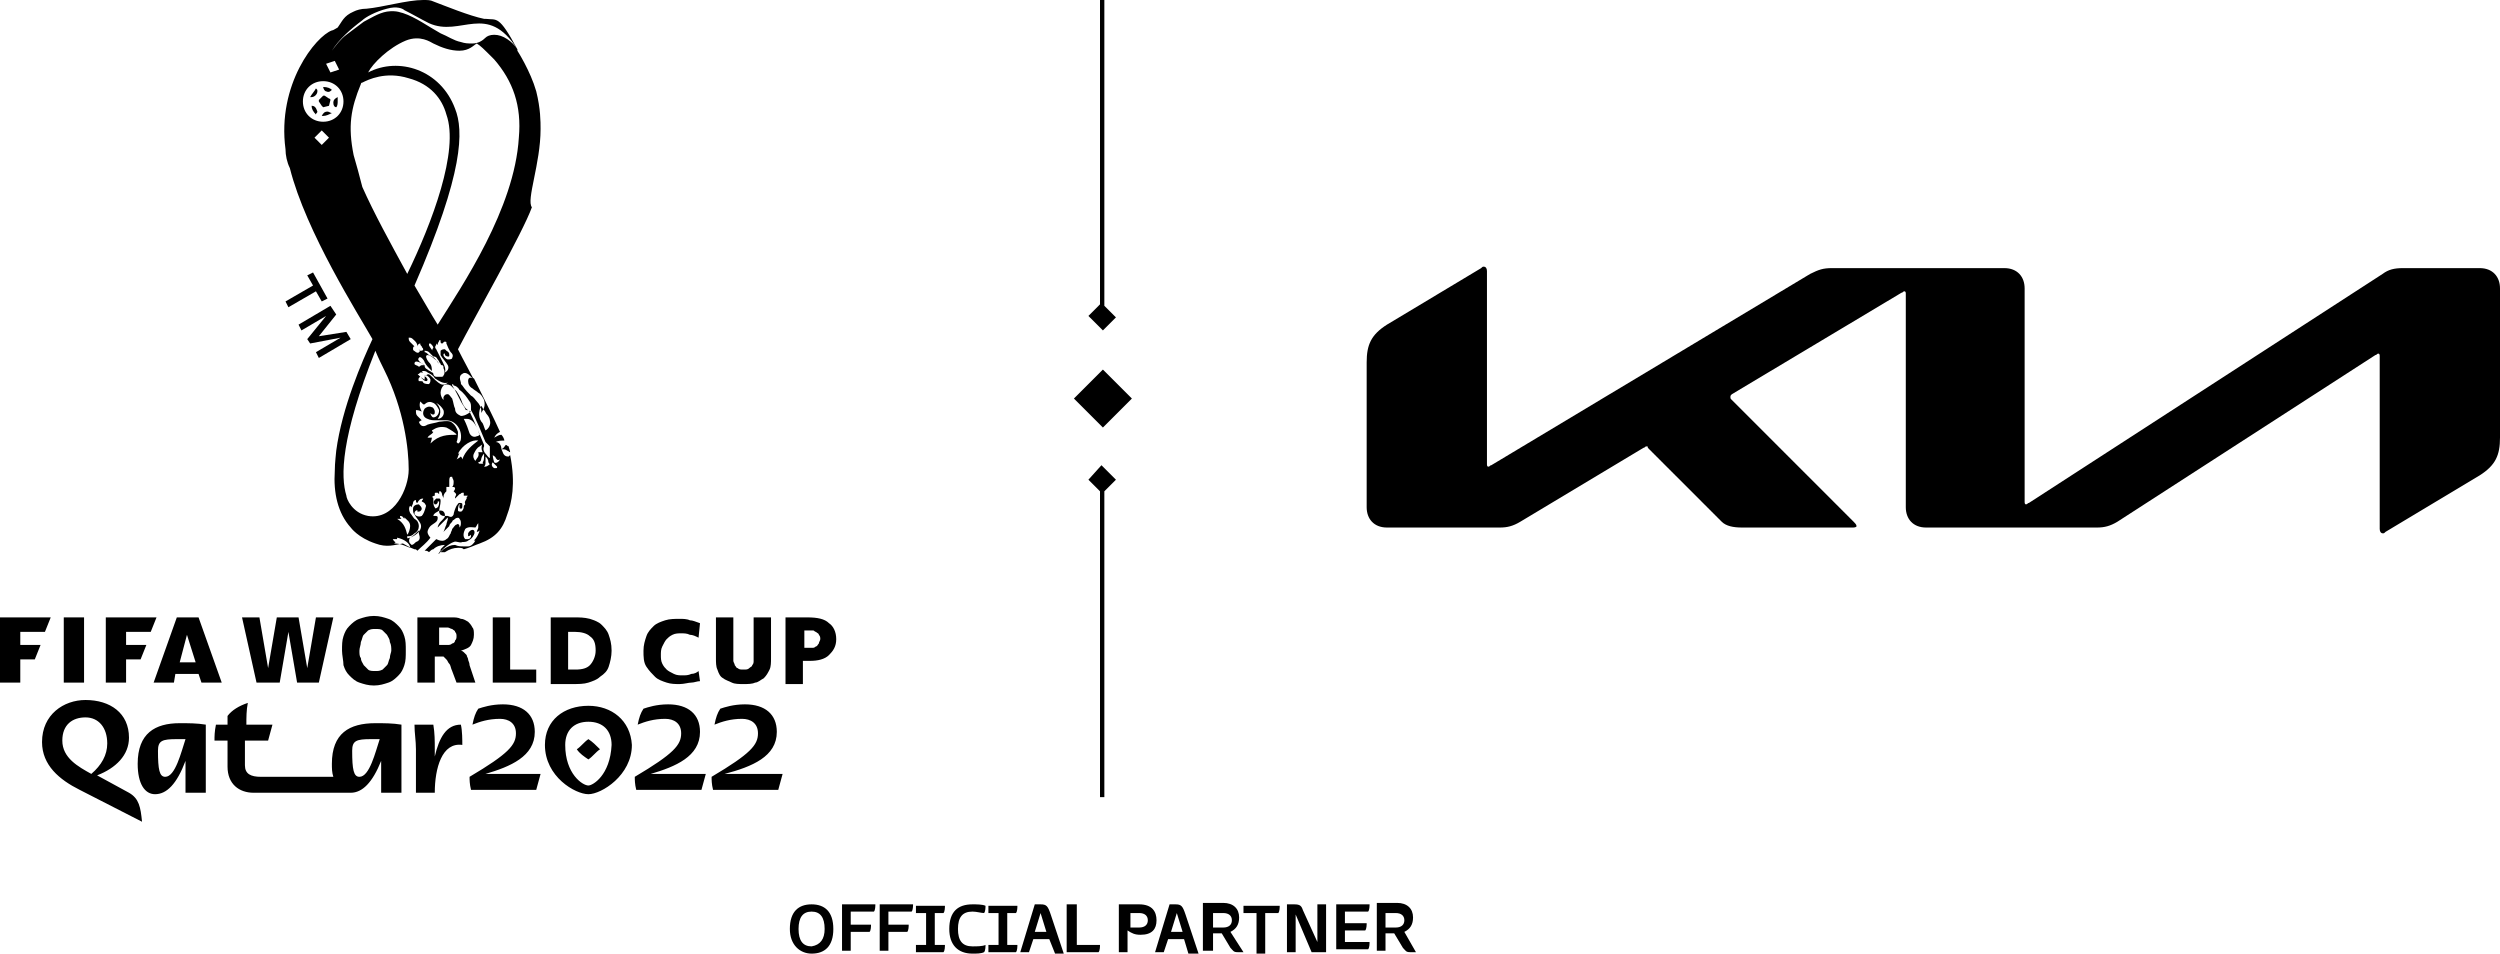 <svg version="1.1" xmlns="http://www.w3.org/2000/svg" xmlns:xlink="http://www.w3.org/1999/xlink" x="0px" y="0px"
	 viewBox="0 0 172.5 65.8" style="enable-background:new 0 0 172.5 65.8;" xml:space="preserve">
<style type="text/css">
	.st0{fill-rule:evenodd;clip-rule:evenodd;}
</style>
<g>
	<path d="M172.5,19.9c0-0.8-0.5-1.4-1.4-1.4h-5.3c-0.6,0-1,0.1-1.4,0.4L140,34.7c-0.1,0-0.1,0.1-0.2,0.1c-0.1,0-0.1-0.1-0.1-0.2
		V19.9c0-0.8-0.5-1.4-1.4-1.4h-11.9c-0.6,0-0.9,0.1-1.5,0.4l-22,13.2c-0.1,0-0.1,0.1-0.2,0.1c-0.1,0-0.1-0.1-0.1-0.2V18.7
		c0-0.2-0.1-0.3-0.2-0.3c-0.1,0-0.1,0-0.2,0.1l-6.5,3.9c-1.1,0.7-1.4,1.4-1.4,2.6v10c0,0.8,0.5,1.4,1.4,1.4h7.8
		c0.5,0,0.9-0.1,1.4-0.4l8.5-5.1c0.1,0,0.1-0.1,0.2-0.1c0.1,0,0.1,0,0.1,0.1l5.1,5.1c0.3,0.3,0.8,0.4,1.4,0.4h7.6
		c0.1,0,0.3,0,0.3-0.1c0-0.1-0.1-0.2-0.2-0.3l-8.4-8.4c-0.1-0.1-0.1-0.1-0.1-0.2c0-0.1,0-0.1,0.1-0.2l11.7-7c0.1,0,0.1-0.1,0.2-0.1
		c0.1,0,0.1,0.1,0.1,0.2v14.7c0,0.8,0.5,1.4,1.4,1.4h11.8c0.5,0,0.9-0.1,1.4-0.4l17.8-11.5c0.1,0,0.1-0.1,0.2-0.1
		c0.1,0,0.1,0.1,0.1,0.2l0,11.9c0,0.2,0.1,0.3,0.2,0.3c0.1,0,0.1,0,0.2-0.1l6.5-3.9c1.1-0.7,1.4-1.4,1.4-2.6V19.9z"/>
	<path id="DIVIDING_LINE_2_" d="M76.1,22.8l-1-1l0.8-0.8V0h0.3v21.1l0.8,0.8L76.1,22.8z M75.1,33.1l0.8,0.8V55h0.3V33.9l0.8-0.8
		l-1-1L75.1,33.1z M78.1,27.5l-2-2l-2,2l2,2L78.1,27.5z"/>
	<g>
		<path d="M54.5,64.1c0-1.2,0.6-1.7,1.5-1.7c0.9,0,1.5,0.5,1.5,1.7c0,1.2-0.6,1.7-1.5,1.7C55.2,65.8,54.5,65.2,54.5,64.1z
			 M56.9,64.1c0-0.8-0.3-1.2-0.9-1.2c-0.6,0-0.9,0.4-0.9,1.2c0,0.8,0.3,1.2,0.9,1.2C56.6,65.2,56.9,64.8,56.9,64.1z"/>
		<path d="M58.1,62.4h2.3c0,0.1,0,0.4-0.1,0.5h-1.6v0.9h1.4c0,0.1,0,0.4-0.1,0.5h-1.3v1.3h-0.6V62.4z"/>
		<path d="M60.8,62.4H63c0,0.1,0,0.4-0.1,0.5h-1.6v0.9h1.4c0,0.1,0,0.4-0.1,0.5h-1.3v1.3h-0.6V62.4z"/>
		<path d="M63.2,65.2h0.7V63h-0.7v-0.5h2c0,0.1,0,0.4-0.1,0.5h-0.6v2.2h0.7c0,0.1,0,0.4-0.1,0.5h-1.9V65.2z"/>
		<path d="M65.5,64.1c0-1.2,0.6-1.7,1.6-1.7c0.3,0,0.7,0,0.9,0.1c0,0.1,0,0.4-0.1,0.5c-0.2,0-0.5-0.1-0.8-0.1c-0.7,0-1,0.4-1,1.2
			c0,0.8,0.3,1.2,1,1.2c0.3,0,0.7,0,0.9-0.1c0,0.1,0,0.4-0.1,0.5c-0.2,0.1-0.5,0.1-0.8,0.1C66.1,65.8,65.5,65.2,65.5,64.1z"/>
		<path d="M68.2,65.2h0.7V63h-0.7v-0.5h2c0,0.1,0,0.4-0.1,0.5h-0.6v2.2h0.7c0,0.1,0,0.4-0.1,0.5h-1.9V65.2z"/>
		<path d="M72.4,64.8h-1.1L71,65.7h-0.6l1-3.3h0.4c0.4,0,0.5,0.1,0.7,0.7l0.9,2.7h-0.6L72.4,64.8z M72.2,64.3l-0.4-1.3h0l-0.4,1.3
			H72.2z"/>
		<path d="M73.7,62.4h0.6v2.8h1.6c0,0.1,0,0.4-0.1,0.5h-2.2V62.4z"/>
		<path d="M77.3,62.4h1.3c0.9,0,1.2,0.5,1.2,1.1c0,0.6-0.3,1-1.1,1c-0.4,0-0.6-0.1-0.9-0.3v1.5h-0.6V62.4z M78.6,64
			c0.4,0,0.6-0.2,0.6-0.5c0-0.3-0.2-0.5-0.6-0.5h-0.6v1H78.6z"/>
		<path d="M81.7,64.8h-1.1l-0.3,0.9h-0.6l1-3.3h0.4c0.4,0,0.5,0.1,0.7,0.7l0.9,2.7H82L81.7,64.8z M81.6,64.3l-0.4-1.3h0l-0.4,1.3
			H81.6z"/>
		<path d="M85.8,65.7c-0.1,0-0.3,0-0.4,0c-0.3,0-0.3-0.1-0.5-0.3l-0.6-1h-0.6v1.2H83v-3.3h1.4c0.7,0,1.1,0.4,1.1,1
			c0,0.5-0.2,0.8-0.6,1L85.8,65.7z M83.7,64h0.7c0.4,0,0.6-0.2,0.6-0.5c0-0.3-0.2-0.5-0.6-0.5h-0.7V64z"/>
		<path d="M86.7,63h-0.9v-0.5h2.5c0,0.1,0,0.4-0.1,0.5h-0.9v2.8h-0.6V63z"/>
		<path d="M88.7,62.4h0.6c0.4,0,0.5,0.1,0.6,0.4l1,2.2h0v-2.6h0.6v3.3h-1l-1.1-2.6h0v2.6h-0.6V62.4z"/>
		<path d="M92.2,62.4h2.3c0,0.1,0,0.4-0.1,0.5h-1.6v0.8h1.5c0,0.1,0,0.4-0.1,0.5h-1.4v0.8h1.7c0,0.1,0,0.4-0.1,0.5h-2.2V62.4z"/>
		<path d="M97.7,65.7c-0.1,0-0.3,0-0.4,0c-0.3,0-0.3-0.1-0.5-0.3l-0.6-1h-0.6v1.2h-0.6v-3.3h1.4c0.7,0,1.1,0.4,1.1,1
			c0,0.5-0.2,0.8-0.6,1L97.7,65.7z M95.6,64h0.7c0.4,0,0.6-0.2,0.6-0.5c0-0.3-0.2-0.5-0.6-0.5h-0.7V64z"/>
	</g>
	<g>
		<g>
			<g>
				<path d="M36.9,50.5c0-1.2-0.8-1.9-2.2-1.9c-0.8,0-1.4,0.2-1.7,0.3c-0.2,0.3-0.3,0.6-0.4,1.1c0.5-0.2,1.1-0.4,1.9-0.4
					c0.6,0,1.1,0.3,1.1,1c0,0.8-0.5,1.4-3.2,3c0,0.2,0,0.5,0.1,0.9h4.5c0.1-0.4,0.2-0.7,0.3-1.1h-3.8C35.2,52.9,36.9,52.2,36.9,50.5
					z M48.3,50.5c0-1.2-0.8-1.9-2.2-1.9c-0.8,0-1.4,0.2-1.7,0.3c-0.2,0.3-0.3,0.6-0.4,1.1c0.5-0.2,1.1-0.4,1.9-0.4
					c0.6,0,1.1,0.3,1.1,1c0,0.8-0.5,1.4-3.2,3c0,0.2,0,0.5,0.1,0.9h4.5c0.1-0.4,0.2-0.7,0.3-1.1h-3.8C46.6,52.9,48.3,52.2,48.3,50.5
					z M40.6,51c-0.3,0.2-0.5,0.5-0.8,0.7c0.2,0.3,0.5,0.5,0.8,0.7c0.3-0.2,0.5-0.5,0.8-0.7C41.1,51.4,40.9,51.2,40.6,51z M40.6,48.7
					c-1.7,0-3,1-3,2.7c0,2.2,2.1,3.4,3,3.4c0.9,0,3-1.3,3-3.4C43.5,49.7,42.2,48.7,40.6,48.7z M40.6,54.2c-0.4,0-1.6-0.8-1.6-2.8
					c0-1,0.6-1.6,1.6-1.6c1,0,1.6,0.6,1.6,1.6C42.1,53.5,40.9,54.2,40.6,54.2z M8.9,54.7l-2.2-1.2c1.3-0.5,2.2-1.4,2.2-2.6
					c0-1.7-1.3-2.6-3-2.6c-1.5,0-3,1-3,2.9c0,1.6,1.2,2.6,2.6,3.3l4.3,2.2C9.7,55.7,9.6,55.1,8.9,54.7z M6.3,53.4L6.3,53.4
					c-0.9-0.5-2-1.1-2-2.3c0-1.1,0.7-1.6,1.6-1.6c0.9,0,1.5,0.7,1.5,1.8C7.4,52.1,7,52.8,6.3,53.4z M53.6,50.5
					c0-1.2-0.8-1.9-2.2-1.9c-0.8,0-1.4,0.2-1.7,0.3c-0.2,0.3-0.3,0.6-0.4,1.1c0.5-0.2,1.1-0.4,1.9-0.4c0.6,0,1.1,0.3,1.1,1
					c0,0.8-0.5,1.4-3.2,3c0,0.2,0,0.5,0.1,0.9h4.5c0.1-0.4,0.2-0.7,0.3-1.1H50C51.9,52.9,53.6,52.2,53.6,50.5z M9.5,52.7
					c0,1.4,0.5,2.1,1.2,2.1c0.8,0,1.5-0.7,2.1-2.3v2.2h1.4V50c-0.6-0.1-1.2-0.1-1.8-0.1C10.7,49.9,9.5,50.6,9.5,52.7z M11.4,53.6
					c-0.4,0-0.5-0.5-0.5-1.8c0-0.7,0.3-0.8,1.3-0.8c0.2,0,0.4,0,0.6,0C12.5,51.9,12.1,53.6,11.4,53.6z M30,52.2v-0.5
					c0-0.6,0-1.1-0.1-1.7h-1.3c0,0.6,0.1,1.1,0.1,1.7v3H30c0-1.7,0.5-3.5,1.9-3.3c0-0.3,0-1-0.1-1.4C30.8,50,30.3,50.9,30,52.2z
					 M22.9,52.7c0,0.3,0,0.6,0.1,0.9h-5c-0.7,0-1.1-0.2-1.1-0.8v-1.7h1.6c0.1-0.4,0.2-0.7,0.3-1.1H17c0-0.5,0-1,0.1-1.5
					c-0.6,0.2-1.1,0.5-1.4,0.9V50h-0.8c-0.1,0.5-0.1,0.8-0.1,1.1h0.9v1.8c0,1.2,0.8,1.8,1.8,1.8h6.7c0.8,0,1.5-0.7,2.1-2.2v2.2h1.4
					V50c-0.6-0.1-1.2-0.1-1.8-0.1C24.1,49.9,22.9,50.6,22.9,52.7z M24.8,53.6c-0.4,0-0.5-0.5-0.5-1.8c0-0.7,0.3-0.8,1.3-0.8
					c0.2,0,0.4,0,0.6,0C25.9,51.9,25.5,53.6,24.8,53.6z"/>
				<g>
					<g>
						<path d="M48.3,47c-0.2,0-0.4,0.1-0.6,0.1c-0.2,0-0.5,0.1-0.8,0.1c-0.3,0-0.6,0-0.9-0.1c-0.3-0.1-0.6-0.2-0.8-0.4
							c-0.2-0.2-0.4-0.4-0.6-0.7c-0.2-0.3-0.2-0.7-0.2-1.1c0-0.4,0.1-0.7,0.2-1c0.1-0.3,0.3-0.5,0.5-0.7c0.2-0.2,0.5-0.3,0.8-0.4
							c0.3-0.1,0.7-0.1,1-0.1c0.2,0,0.5,0,0.7,0.1c0.2,0,0.4,0.1,0.7,0.2l-0.1,1c-0.2-0.1-0.4-0.2-0.6-0.2c-0.2-0.1-0.4-0.1-0.6-0.1
							c-0.2,0-0.4,0-0.6,0.1c-0.2,0.1-0.3,0.2-0.4,0.3c-0.1,0.1-0.2,0.3-0.3,0.5c-0.1,0.2-0.1,0.4-0.1,0.6c0,0.2,0,0.4,0.1,0.6
							c0.1,0.2,0.2,0.3,0.3,0.4c0.1,0.1,0.3,0.2,0.5,0.3c0.2,0.1,0.4,0.1,0.6,0.1c0.2,0,0.4,0,0.6-0.1c0.2,0,0.4-0.1,0.5-0.2
							L48.3,47z"/>
						<path d="M53.2,45.4c0,0.3,0,0.6-0.1,0.8c-0.1,0.2-0.2,0.4-0.4,0.6c-0.2,0.1-0.4,0.3-0.6,0.3c-0.2,0.1-0.5,0.1-0.8,0.1
							c-0.3,0-0.6,0-0.8-0.1c-0.2-0.1-0.5-0.2-0.6-0.3c-0.2-0.1-0.3-0.3-0.4-0.6c-0.1-0.2-0.1-0.5-0.1-0.8v-2.8h1.2v2.6
							c0,0.2,0,0.3,0,0.4c0,0.1,0.1,0.2,0.1,0.3c0.1,0.1,0.1,0.2,0.2,0.2c0.1,0.1,0.2,0.1,0.4,0.1c0.2,0,0.3,0,0.4-0.1
							c0.1-0.1,0.2-0.1,0.2-0.2c0.1-0.1,0.1-0.2,0.1-0.3c0-0.1,0-0.3,0-0.4v-2.6h1.2V45.4z"/>
						<path d="M54.3,42.6h1.4c0.7,0,1.2,0.1,1.5,0.4c0.3,0.2,0.5,0.6,0.5,1.1c0,0.5-0.2,0.8-0.5,1.1c-0.3,0.3-0.8,0.4-1.3,0.4h-0.5
							v1.6h-1.2V42.6z M55.5,44.7h0.3c0.1,0,0.2,0,0.3,0c0.1,0,0.2-0.1,0.2-0.1c0.1,0,0.1-0.1,0.2-0.2c0-0.1,0.1-0.2,0.1-0.3
							c0-0.1,0-0.2-0.1-0.3c0-0.1-0.1-0.1-0.2-0.2c-0.1,0-0.1-0.1-0.2-0.1c-0.1,0-0.2,0-0.3,0h-0.3V44.7z"/>
					</g>
					<g>
						<path d="M16.7,42.6h1.2l0.6,3.5h0l0.6-3.5h1.5l0.6,3.5h0l0.6-3.5H23l-1,4.5h-1.5l-0.6-3.5h0l-0.6,3.5h-1.6L16.7,42.6z"/>
						<path d="M23.6,44.9c0-0.4,0-0.7,0.1-1c0.1-0.3,0.2-0.5,0.4-0.7c0.2-0.2,0.4-0.4,0.7-0.5c0.3-0.1,0.6-0.2,1-0.2
							c0.4,0,0.7,0.1,1,0.2c0.3,0.1,0.5,0.3,0.7,0.5c0.2,0.2,0.3,0.4,0.4,0.7c0.1,0.3,0.1,0.6,0.1,1c0,0.4,0,0.7-0.1,1
							c-0.1,0.3-0.2,0.5-0.4,0.7c-0.2,0.2-0.4,0.4-0.7,0.5c-0.3,0.1-0.6,0.2-1,0.2c-0.4,0-0.7-0.1-1-0.2c-0.3-0.1-0.5-0.3-0.7-0.5
							c-0.2-0.2-0.3-0.4-0.4-0.7C23.7,45.6,23.6,45.2,23.6,44.9z M24.8,44.9c0,0.2,0,0.4,0.1,0.5c0,0.2,0.1,0.3,0.2,0.5
							c0.1,0.1,0.2,0.2,0.3,0.3c0.1,0.1,0.3,0.1,0.5,0.1c0.2,0,0.3,0,0.5-0.1c0.1-0.1,0.2-0.2,0.3-0.3c0.1-0.1,0.1-0.3,0.2-0.5
							c0-0.2,0.1-0.4,0.1-0.5c0-0.2,0-0.4-0.1-0.6c0-0.2-0.1-0.3-0.2-0.5c-0.1-0.1-0.2-0.2-0.3-0.3c-0.1-0.1-0.3-0.1-0.5-0.1
							c-0.2,0-0.3,0-0.5,0.1c-0.1,0.1-0.2,0.2-0.3,0.3c-0.1,0.1-0.1,0.3-0.2,0.5C24.9,44.5,24.8,44.7,24.8,44.9z"/>
						<path d="M29.1,42.6h2.1c0.2,0,0.4,0,0.6,0.1c0.2,0,0.3,0.1,0.5,0.2c0.1,0.1,0.2,0.2,0.3,0.4c0.1,0.1,0.1,0.3,0.1,0.5
							c0,0.3-0.1,0.5-0.2,0.7c-0.1,0.2-0.4,0.3-0.7,0.4v0c0.1,0,0.2,0.1,0.2,0.1c0.1,0.1,0.1,0.1,0.2,0.2c0,0.1,0.1,0.2,0.1,0.3
							c0,0.1,0.1,0.2,0.1,0.4l0.4,1.2h-1.3l-0.3-0.8c-0.1-0.2-0.1-0.4-0.2-0.5c-0.1-0.1-0.1-0.2-0.2-0.3c-0.1-0.1-0.1-0.1-0.2-0.2
							c-0.1,0-0.2,0-0.3,0h-0.3v1.8h-1.2V42.6z M30.3,44.5h0.3c0.1,0,0.2,0,0.3,0c0.1,0,0.2,0,0.3-0.1c0.1,0,0.2-0.1,0.2-0.2
							c0.1-0.1,0.1-0.2,0.1-0.3c0-0.1,0-0.2-0.1-0.3c0-0.1-0.1-0.1-0.2-0.2c-0.1,0-0.2-0.1-0.3-0.1c-0.1,0-0.2,0-0.3,0h-0.3V44.5z"
							/>
						<path d="M34,42.6h1.2v3.6H37v0.9H34V42.6z"/>
						<path d="M38,42.6h1.6c0.4,0,0.7,0,1.1,0.1c0.3,0.1,0.6,0.2,0.8,0.4c0.2,0.2,0.4,0.4,0.5,0.7c0.1,0.3,0.2,0.6,0.2,1.1
							c0,0.4-0.1,0.8-0.2,1.1c-0.1,0.3-0.3,0.5-0.6,0.7c-0.2,0.2-0.5,0.3-0.8,0.4s-0.7,0.1-1.1,0.1H38V42.6z M39.2,46.2h0.5
							c0.5,0,0.8-0.1,1-0.3c0.2-0.2,0.4-0.6,0.4-1c0-0.5-0.1-0.8-0.4-1c-0.2-0.2-0.6-0.3-1-0.3h-0.5V46.2z"/>
					</g>
					<g>
						<polygon class="st0" points="0,42.6 0,47.1 1.4,47.1 1.4,45.5 2.4,45.5 2.8,44.5 1.4,44.5 1.4,43.6 3.1,43.6 3.5,42.6 						
							"/>
						<rect x="4.4" y="42.6" class="st0" width="1.4" height="4.5"/>
						<polygon class="st0" points="7.3,42.6 7.3,47.1 8.7,47.1 8.7,45.5 9.7,45.5 10.1,44.5 8.7,44.5 8.7,43.6 10.4,43.6 10.8,42.6 
													"/>
						<path class="st0" d="M15.3,47.1h-1.4l-0.2-0.6h-1.6L12,47.1h-1.4l1.6-4.5h1.5L15.3,47.1z M13.5,45.7l-0.6-1.9l-0.5,1.9H13.5z"
							/>
					</g>
				</g>
			</g>
			<path d="M21.4,6.7c0,0,0.1,0,0.1,0c0.2,0,0.4-0.2,0.4-0.4c0-0.1,0-0.1-0.1-0.2C21.7,6.3,21.5,6.5,21.4,6.7z M22.7,7.3l0.1-0.4
				c0,0,0-0.1-0.1-0.1l-0.3-0.2c0,0-0.1,0-0.1,0L22,6.9c0,0,0,0.1,0,0.1l0.2,0.3c0,0,0.1,0.1,0.1,0.1L22.7,7.3
				C22.7,7.4,22.7,7.3,22.7,7.3z M21.5,7.3C21.4,7.3,21.4,7.3,21.5,7.3c0,0.2,0.1,0.4,0.3,0.6c0-0.1,0.1-0.1,0.1-0.2
				C21.8,7.4,21.7,7.3,21.5,7.3z M37.3,8.9c0-0.5,0-1.4-0.3-2.6c-0.4-1.4-1.3-2.8-1.3-2.8c0,0,0-0.1,0-0.1c-0.2-0.3-0.4-0.5-0.7-0.7
				c-0.3-0.2-0.6-0.3-0.9-0.3c-0.3,0-0.5,0.1-0.6,0.2C33.3,2.8,33,3,32.6,3c-0.3,0-0.5,0-0.8-0.1c-0.5-0.1-0.9-0.4-1.4-0.6
				c-0.9-0.5-1.7-1.1-2.6-1.4c-0.1,0-0.4-0.2-1.1-0.1c-0.6,0.1-1.2,0.5-1.6,0.7c-0.4,0.3-0.8,0.6-1.2,0.9c-0.4,0.3-0.7,0.7-1,1.1
				c0.5-0.8,1.3-1.5,2.1-2.1c0.2-0.2,0.9-0.6,1.7-0.8c0.7-0.2,1.1,0,1.2,0.1C28.5,1,29,1.3,29.6,1.6c2.2,1,4-1.5,6.1,1.8
				c-1.3-2.4-1.4-2-2.2-2.1c0,0-0.1,0-0.1,0c-1-0.2-2.7-0.9-3.5-1.2C29.7,0,29.5,0,29.2,0c-1.1,0-2.8,0.5-3.9,0.6
				c-0.4,0-0.7,0.1-0.9,0.2c-0.7,0.3-0.8,0.7-1.1,1.1C23.1,2,23,2.1,22.9,2.1c0,0,0,0,0,0c-1.1,0.4-3.8,3.7-3.2,8.2
				c0,0.4,0.1,0.9,0.3,1.3c1.1,4.4,4.8,10.2,5.7,11.8c-0.7,1.5-2.1,4.7-2.5,7.7c0,0.1-0.1,0.8-0.1,1.4c0,0,0,0,0,0
				c-0.1,1.5,0.2,2.9,1.1,3.9c0,0,0.5,0.7,1.7,1.1l0,0c0.8,0.3,1.3,0.1,1.9,0c0.2,0.1,0.5,0.3,0.8,0.4c0.1,0,0.1,0,0.2,0.1
				c0.3-0.3,0.6-0.5,0.9-0.9c0,0-0.2-0.2-0.2-0.4c0-0.1,0.1-0.3,0.2-0.4c0.1-0.1,0.3-0.2,0.4-0.3c0.1-0.1,0.1-0.2,0.1-0.3
				c0-0.1-0.1-0.1-0.2-0.1c0,0-0.1,0-0.1,0c0-0.1,0.1-0.2,0.3-0.3c0.1-0.1,0.3-0.1,0.4,0c0.1,0.1,0.1,0.2,0.1,0.3
				c0,0.1-0.1,0.2-0.2,0.3c0,0-0.1,0.1-0.1,0.1c-0.1,0.1-0.2,0.3-0.2,0.4c0,0,0,0,0.1-0.1c0.2-0.2,0.4-0.4,0.6-0.6c0,0,0,0,0,0
				c0,0,0,0,0,0.1c0,0.1-0.1,0.3-0.1,0.4c-0.1,0.2-0.1,0.3-0.2,0.5c0.1-0.1,0.2-0.2,0.4-0.4c0-0.1,0.1-0.2,0.2-0.3
				c0-0.1,0.1-0.1,0.2-0.2c0.1-0.1,0.3-0.1,0.3,0c0.1,0.1,0.1,0.2,0.1,0.3c0,0.1,0,0.2-0.1,0.3c0,0,0,0,0-0.1c0-0.1-0.1-0.2-0.2-0.1
				c-0.1,0-0.2,0.2-0.3,0.3c0,0.1-0.1,0.2-0.1,0.3c-0.1,0.1-0.1,0.3-0.3,0.4c-0.2,0.2-0.5,0.1-0.7,0c-0.3,0.3-0.5,0.5-0.8,0.8
				c0.1,0,0.2,0,0.3,0.1c0.1-0.1,0.2-0.2,0.3-0.2c0.2-0.2,0.5-0.3,0.8-0.3c-0.1,0.1-0.1,0.1-0.2,0.2c-0.1,0.1-0.1,0.1-0.1,0.2
				c-0.1,0.1-0.1,0.2-0.2,0.2c0,0,0,0-0.1,0c0.1,0,0.1,0,0.2,0c0.2-0.3,0.7-0.7,1-0.8c0.2-0.1,0.4,0.1,0.6,0c0.1,0,0.3,0,0.4-0.1
				c0.2-0.1,0.3-0.2,0.4-0.4c0.1-0.2,0-0.3,0-0.3c-0.1-0.1-0.3,0-0.4,0.2c0,0.1,0,0.2,0,0.2c0,0,0.1,0,0.2-0.1c0,0,0,0,0,0
				c0,0,0,0,0,0.1c0,0.1-0.1,0.2-0.2,0.2c-0.1,0-0.1,0-0.2,0c-0.2-0.2-0.1-0.5,0-0.7c0.2-0.2,0.6-0.1,0.7-0.1c0,0,0,0,0,0
				c0.1-0.1,0.1-0.2,0.2-0.3c0,0.1,0,0.1,0,0.3c0,0.1-0.1,0.2-0.1,0.3c0.1,0,0.2-0.1,0.2-0.1c-0.1,0.3-0.2,0.5-0.4,0.7
				c0,0,0.1,0,0.1,0c-0.1,0.2-0.3,0.4-0.5,0.4c-0.1,0-0.2,0-0.3,0c-0.2,0-0.4,0-0.6-0.1c-0.3,0-0.5,0.1-0.8,0.3
				c-0.1,0.1-0.2,0.2-0.2,0.2c0,0,0,0,0.1,0c0.1,0,0.1,0,0.2,0c0.3-0.2,0.6-0.3,0.9-0.3c0.2,0,0.3,0,0.4,0.1c0,0,0,0,0,0
				c0.4-0.1,0.8-0.3,1.1-0.4c1.1-0.4,1.6-1,1.9-2c0.3-0.8,0.6-2.1,0.2-4.1c0,0,0,0,0,0c0,0-0.1,0.1-0.1,0.1c-0.1,0-0.2,0-0.3-0.1
				c-0.1-0.1-0.1-0.2-0.2-0.4c0.2,0,0.3,0,0.4,0.1c0.1,0,0.1,0.1,0.2,0.1c0,0,0,0,0,0c0-0.1-0.1-0.3-0.1-0.4c0,0,0,0,0,0
				c-0.1,0-0.1-0.1-0.2-0.1c-0.1,0.1-0.1,0.2-0.3,0.3c0-0.2-0.1-0.5-0.4-0.5c0,0,0,0,0,0c0.2-0.1,0.4-0.1,0.6-0.1c0,0,0,0,0,0
				c0-0.1-0.1-0.3-0.2-0.4c0,0,0,0,0,0c-0.2,0-0.3,0.1-0.5,0.2c0.1-0.2,0.2-0.3,0.4-0.4c0,0,0,0,0,0c-0.4-0.9-1-2.1-1.8-3.7
				c0,0-0.1,0-0.1,0c-0.2-0.1-0.3,0-0.3,0.2c0,0.2,0.1,0.4,0.3,0.5c0.1,0.1,0.3,0.2,0.4,0.3c0.2,0.1,0.3,0.3,0.4,0.5
				c0.1,0.4,0,0.6-0.2,0.9c0,0,0.1-0.4-0.3-0.8c-0.1-0.1-0.2-0.3-0.4-0.4c-0.2-0.2-0.4-0.4-0.6-0.7c-0.1-0.1-0.1-0.1-0.1-0.2
				c-0.1-0.3-0.1-0.5,0.1-0.6c0.1-0.1,0.3-0.1,0.5,0.1c0.1,0.1,0.2,0.2,0.3,0.3c-0.3-0.6-0.7-1.3-1.1-2.1l0,0
				c1.2-2.3,4.5-8.1,5.1-9.8C36.3,13.8,37.3,11.3,37.3,8.9z M23.1,4.2l0.3,0.6L22.8,5l-0.3-0.6L23.1,4.2z M22.2,10l-0.5-0.5l0.5-0.5
				l0.5,0.5L22.2,10z M22.3,8.4c-0.8,0-1.4-0.6-1.4-1.4s0.6-1.4,1.4-1.4c0.8,0,1.4,0.6,1.4,1.4S23.1,8.4,22.3,8.4z M34,31.4
				c0.1,0.1,0.2,0.1,0.2,0.2c0.1,0.1,0.1,0.2,0.3,0.1c-0.1,0.2-0.3,0.3-0.4,0.2C34.1,31.9,34,31.6,34,31.4z M34,31.9
				c0.1,0.1,0.2,0.2,0.3,0.3c0,0.1,0,0.1-0.1,0.1c-0.1,0-0.1,0-0.1,0C33.9,32.2,33.9,32,34,31.9z M25,12.9c-0.2-0.8-0.4-1.5-0.6-2.2
				v0c0,0,0,0,0,0c0,0,0,0,0,0c-0.4-2-0.2-3.2,0.5-4.9c0,0,0-0.1,0.1-0.1c0.4-0.2,1.6-0.8,3.2-0.3c1.5,0.4,2.3,1.4,2.6,2.5
				c0.9,2.5-1,7.5-2.7,11C26.9,16.7,25.8,14.7,25,12.9z M29.6,25c-0.1-0.1-0.2-0.3-0.2-0.4c0,0,0-0.1,0.1-0.1c0.1,0,0.3,0.1,0.4,0.2
				c0.1,0.1,0.3,0.2,0.4,0.4c0,0,0-0.1-0.1-0.1c-0.1-0.2-0.3-0.4-0.6-0.5c-0.1-0.1-0.2-0.2-0.3-0.2c0,0,0-0.1,0-0.1
				c0,0,0.2,0,0.3,0.1c0.1,0.1,0.2,0.2,0.3,0.3c0.1,0,0.2,0,0.3,0.2c0.1,0.1,0.1,0.2,0.2,0.3c0,0.1,0.1,0.1,0.1,0.1
				c0.1,0,0.1,0.1,0.1,0.2c0.1,0.2,0.1,0.4,0,0.5c0,0.1-0.1,0.1-0.2,0.1c-0.1,0-0.2,0-0.3,0c-0.1,0-0.2-0.1-0.2-0.2
				c0,0,0-0.1-0.1-0.1c-0.1-0.1-0.2-0.1-0.3-0.2c-0.2-0.1-0.2-0.2-0.2-0.3c-0.1-0.1-0.2-0.1-0.3-0.2c-0.1-0.1-0.2-0.2-0.1-0.3
				c0.1-0.2,0.4,0.2,0.4,0.3c0.1,0.2,0.3,0.4,0.4,0.5c0,0,0,0,0.1,0.1C29.8,25.2,29.7,25.1,29.6,25z M29.9,24.3
				c-0.1-0.2-0.3-0.4-0.3-0.5c0-0.1,0-0.1,0.1-0.1c0,0,0.1,0.1,0.1,0.1c0.1,0.1,0.1,0.2,0.1,0.2C29.8,24.1,29.8,24.2,29.9,24.3z
				 M31.8,28.7c-0.2-0.1-0.4-0.2-0.4-0.5c-0.1-0.2-0.1-0.4-0.2-0.7c-0.1-0.1-0.2-0.3-0.3-0.3c-0.1,0-0.2,0-0.3,0.2
				c0,0.1,0,0.1,0,0.2c-0.1-0.1-0.2-0.3-0.2-0.5c0-0.2,0.1-0.4,0.2-0.5c0.1-0.1,0.3-0.1,0.5,0c0.1,0.1,0.3,0.3,0.4,0.4
				c0.2,0.3,0.3,0.5,0.4,0.8c0.1,0.2,0.2,0.4,0.4,0.5c0.1,0,0.1,0.1,0.2,0.1C32.1,28.7,31.9,28.7,31.8,28.7z M32.9,29.5
				c0.1,0.2,0.1,0.3,0.2,0.5c0,0-0.1,0.1-0.2,0.1c-0.2,0.1-0.4,0-0.5-0.2c-0.1-0.3-0.2-0.6-0.4-1c0.1,0,0.2,0,0.2,0
				C32.5,28.9,32.7,29.1,32.9,29.5z M30.1,27.8c0.2,0.1,0.4,0.3,0.5,0.5c0.1,0.3-0.1,0.6-0.4,0.6C30.5,28.5,30.4,28.1,30.1,27.8z
				 M29.1,26.1c0.1,0.1,0.2,0.2,0.3,0.2c0.1,0,0.1-0.1,0.1-0.1c0-0.1-0.1-0.1-0.1-0.2c0,0-0.1,0-0.1,0c0-0.1,0-0.1,0.1-0.1
				c0.1,0,0.3,0.2,0.3,0.3c0,0.1,0,0.2-0.1,0.3c-0.1,0-0.3,0-0.4-0.1c0-0.1-0.1-0.1-0.2-0.1c-0.1,0-0.1,0-0.1,0c0,0-0.1-0.2,0.1-0.3
				c0,0-0.1-0.1-0.1-0.1c-0.1-0.1-0.1-0.1,0-0.1c0,0,0.1-0.1,0.1-0.1c0,0,0.1,0,0.2,0c0,0-0.1-0.1-0.1-0.1c0,0,0,0,0.1,0
				c0.1,0,0.2,0,0.3,0.1c0.2,0.1,0.4,0.2,0.5,0.4c0.3,0.2,0.6,0.4,0.9,0.3c0,0,0,0,0,0c0,0,0,0,0,0c-0.1,0.1-0.3,0.2-0.5,0.1
				c-0.2-0.1-0.5-0.4-0.7-0.6c-0.1-0.1-0.2-0.1-0.3,0c-0.1,0-0.1,0.1-0.1,0.3C29,26,29,26,29.1,26.1z M28.6,25.1
				c0-0.3,0.4-0.1,0.7,0.1c-0.1,0-0.2,0-0.2,0c-0.1,0-0.1,0.1-0.2,0.1C28.8,25.2,28.6,25.2,28.6,25.1z M29,24.2c0,0-0.1,0-0.1-0.1
				C29,24.2,29,24.3,29,24.2c-0.1,0.1-0.1,0.2-0.3,0.1c-0.1-0.1-0.2-0.1-0.2-0.2c0-0.1,0-0.2,0.1-0.2c-0.1-0.1-0.2-0.2-0.3-0.3
				c-0.1-0.1-0.1-0.2-0.1-0.3c0,0,0,0,0.1,0c0.1,0,0.2,0.1,0.3,0.2c0.1,0.1,0.2,0.2,0.2,0.4c0-0.1,0.1-0.2,0.2-0.2
				c0,0.1,0,0.1,0.1,0.2c0,0.1,0.1,0.1,0.1,0.2C29.2,24.2,29.1,24.2,29,24.2z M25.4,35.6c-1.1-0.2-1.5-1.2-1.5-1.4
				c-0.4-1.3-0.4-4,2-10c0.2,0.5,0.5,1.1,0.6,1.3c1.4,2.8,1.7,5.5,1.7,6.9C28.2,33.7,27.2,35.9,25.4,35.6z M27.6,35.6
				c0.2,0,0.2,0.1,0.3,0.2c0,0,0,0,0-0.1c0.2,0.2,0.4,0.3,0.4,0.6c0,0.2-0.1,0.5-0.2,0.6c-0.1-0.4-0.2-0.8-0.7-1.1c0,0,0.2,0,0.3,0
				C27.6,35.7,27.6,35.7,27.6,35.6z M27.2,37.5c0,0,0.1-0.1,0.1-0.1c-0.1,0-0.2-0.2-0.2-0.2c0.1,0,0.2,0,0.3,0c0,0,0,0,0-0.1
				c0.5,0.1,0.9,0.4,0.9,0.7C28,37.7,27.7,37.5,27.2,37.5z M28.7,37.4c-0.1,0.1-0.2,0.2-0.3,0.2c0,0-0.1-0.1-0.1-0.1
				c-0.1-0.1-0.1-0.3,0-0.4c0.2-0.1,0.4-0.3,0.6-0.5c0,0.1,0,0.1,0,0.2C29,37.1,29,37.3,28.7,37.4z M29.1,35.6
				c-0.2,0.1-0.5,0-0.5-0.2c0-0.1,0.1-0.2,0.2-0.2c0,0,0,0,0,0c0,0.1,0,0.1,0,0.1c0,0,0.1,0,0.1,0c0.1,0,0.2-0.1,0.2-0.2
				c0-0.1-0.1-0.2-0.2-0.3c-0.2,0-0.4,0.1-0.4,0.3c0,0.2,0,0.3,0.1,0.4c0.1,0.2,0.3,0.4,0.4,0.6c0.2,0.4-0.2,0.8-0.7,1
				c-0.1,0-0.2,0.1-0.2,0c0,0,0-0.1,0-0.1c0.2,0,0.3,0,0.5-0.2c0.2-0.1,0.3-0.3,0.3-0.5c0-0.2-0.1-0.4-0.3-0.5
				c-0.1-0.1-0.2-0.3-0.3-0.4c-0.1-0.2-0.1-0.4,0-0.5c0,0,0.1,0.1,0.1,0.1c0-0.1,0.1-0.2,0.1-0.3c0-0.1,0.1-0.2,0.2-0.2
				c0,0.1,0,0.2,0.1,0.2c0.1-0.2,0.2-0.3,0.4-0.3c0,0.1-0.1,0.1-0.1,0.2c0,0,0,0,0,0c0.2,0.1,0.2,0.1,0.3,0.3
				C29.3,35.3,29.2,35.5,29.1,35.6z M28.9,29.1c0.1,0,0.1-0.1,0.2-0.1c-0.1-0.1-0.2-0.2-0.3-0.3c-0.1-0.1-0.1-0.2-0.1-0.4
				c0.1,0,0.2,0,0.4,0.1c-0.1-0.2-0.2-0.4-0.1-0.7c0.1,0.1,0.2,0.2,0.2,0.2c0,0,0,0,0.1,0c0.2-0.2,0.4-0.2,0.6-0.1
				c0.2,0.1,0.3,0.3,0.4,0.5c0,0.3-0.2,0.5-0.4,0.5c-0.1,0-0.2-0.2-0.2-0.3c0,0,0,0,0,0c0.1,0.1,0.1,0.1,0.2,0.1
				c0.1,0,0.1-0.1,0.1-0.2c0-0.1-0.1-0.3-0.2-0.3c-0.2-0.1-0.4,0-0.5,0.1c-0.2,0.3-0.1,0.6,0.2,0.7c0.2,0.1,0.4,0.1,0.6,0.1
				c0.3,0,0.5,0,0.7,0c0.6,0,1.1,0.6,1,1.3c0,0.1-0.1,0.3-0.2,0.3c0,0-0.1-0.1-0.1-0.1c0.1-0.2,0.1-0.5,0.1-0.7
				c-0.1-0.3-0.2-0.5-0.5-0.7c-0.3-0.1-0.6,0-0.8,0c-0.3,0.1-0.5,0.1-0.8,0.2C29.2,29.5,29,29.4,28.9,29.1z M29.7,30.6
				c0,0,0.1-0.3,0.1-0.4c-0.1,0-0.2,0-0.3,0c0.1-0.2,0.3-0.2,0.4-0.4c0,0-0.1,0-0.1-0.1c0.3-0.2,0.6-0.3,1-0.2
				c0.2,0.1,0.7,0.4,0.7,0.5C30.9,30,30.3,30,29.7,30.6z M32.1,34.8C32.1,34.8,32.1,34.8,32.1,34.8C32,34.9,32,34.9,32,35
				c0,0.1-0.1,0.3-0.2,0.3c-0.1,0-0.2,0-0.2-0.1c0-0.1,0-0.3,0.1-0.4c0,0,0.1,0,0.1,0c0,0-0.1,0-0.1,0.1c0,0,0,0.1,0,0.1
				c0,0.1,0.1,0.1,0.1,0.1c0.1,0,0.1-0.1,0.1-0.2c0,0,0-0.1,0-0.1c0-0.1-0.1-0.1-0.2-0.1c-0.1,0-0.1,0.1-0.2,0.2
				c-0.1,0.2-0.2,0.5-0.2,0.6c-0.1,0.2-0.2,0.2-0.4,0.1c0,0-0.2,0-0.3,0c-0.1,0-0.3-0.1-0.3-0.3c0-0.2,0.1-0.5,0.1-0.7
				c0-0.1,0-0.2-0.1-0.2c-0.1,0-0.2,0-0.2,0c0,0-0.1,0.1-0.1,0.1c-0.1,0.1-0.1,0.2,0,0.3c0,0,0.1,0,0.1,0c0,0,0.1-0.1,0.1-0.1
				c0,0,0-0.1,0-0.1c0.1,0,0.1,0,0.1,0c0,0.1,0,0.3-0.1,0.4c-0.1,0.1-0.2,0.1-0.2,0c-0.1-0.1-0.1-0.3-0.1-0.4c0-0.1,0-0.1,0-0.2
				c0,0,0-0.1-0.1-0.1c0,0,0.1-0.1,0.2-0.1c0,0,0-0.1,0-0.1c0-0.1,0-0.1,0.1-0.1c0,0,0.1,0,0.1,0c0,0,0.1,0.1,0.1,0.1c0,0,0,0,0-0.1
				c0,0,0-0.1,0-0.1c0,0,0,0,0.1,0c0,0,0.1,0.1,0.1,0.2c0,0.1,0.1,0.2,0.1,0.3c0,0,0-0.1,0-0.1c0-0.2,0.1-0.3,0.2-0.4
				c0,0,0-0.1,0-0.1c0-0.1,0-0.1,0-0.2c0.1,0,0.2,0,0.2,0c0-0.1,0-0.3,0-0.4c0-0.1,0-0.3,0.1-0.3c0,0,0,0,0.1,0
				c0,0.1,0.1,0.2,0.1,0.3c0,0.2,0,0.3-0.1,0.4c0.1,0,0.2,0,0.2,0.1c0,0.1-0.1,0.2-0.1,0.2c0,0,0,0,0,0l0.1,0.1
				c0.1,0.1,0.1,0.1,0,0.3c0,0,0,0.1,0,0.1c0.1-0.1,0.2-0.2,0.3-0.3c0.1,0,0.1-0.1,0.2-0.1c0,0,0,0,0.1,0c0,0,0,0.1,0,0.1
				c0,0,0,0,0,0.1c0,0,0.1,0,0.1,0c0,0,0.1,0,0.1,0c0.1,0,0.1,0,0,0.1c0,0,0,0.1,0,0.1C32,34.7,32.1,34.7,32.1,34.8
				C32.1,34.8,32.1,34.8,32.1,34.8z M31.9,31.7c0-0.1-0.1-0.2-0.1-0.2c-0.1,0.1-0.3,0.2-0.3,0.2c0.1-0.1,0.1-0.3,0.2-0.4
				c0,0-0.1,0-0.1,0c0.3-0.6,1-1,1.4-0.9C32.6,30.7,32.1,31.1,31.9,31.7z M32.8,31.8c-0.1-0.1-0.2-0.3-0.1-0.5
				c0.1-0.2,0.2-0.4,0.4-0.5c0.1-0.1,0.2-0.1,0.2-0.2c0,0,0,0,0,0c-0.1,0.2-0.1,0.4,0,0.6c-0.1,0-0.2,0-0.3,0
				C33.1,31.5,32.9,31.6,32.8,31.8z M33.2,32c-0.1,0-0.2,0-0.2-0.1c0.1,0,0.2-0.1,0.2-0.2c0-0.1,0.1-0.3,0.2-0.4c0,0,0,0.1,0,0.2
				c0,0.1,0,0.3-0.1,0.4C33.4,32,33.3,32,33.2,32z M33.7,32.1c-0.1,0.1-0.2,0.1-0.3,0.1c0.1-0.1,0.1-0.2,0.1-0.3c0-0.1,0-0.2,0-0.4
				c0.1,0.1,0.2,0.2,0.2,0.4C33.8,32,33.8,32.1,33.7,32.1z M33.2,28c0.1,0.1,0.1,0.2,0.2,0.3c0.1,0.1,0.1,0.2,0.2,0.3
				c0.1,0.1,0.2,0.3,0.2,0.4c0.1,0.3-0.1,0.6-0.3,0.7c-0.1-0.2-0.1-0.3-0.2-0.5C33,28.9,33,28.4,33.2,28z M31.7,26.9
				c0.3,0.2,0.5,0.5,0.7,0.8c0.1,0.1,0.1,0.3,0.1,0.4c0,0.1,0,0.1,0,0.2c0.4,0.7,0.7,1.5,1,2.2c0,0,0.1,0.1,0.1,0.1
				c0.1,0.1,0.1,0.1,0.2,0.2c0,0.1,0,0.2,0,0.4c0,0.1,0,0.3,0,0.4c-0.1,0-0.2-0.2-0.3-0.3c-0.1-0.1-0.2-0.3-0.1-0.5c0,0,0-0.1,0-0.1
				c-0.3-0.7-0.6-1.5-1-2.3c0-0.1-0.1-0.1-0.1-0.1c-0.1,0-0.2,0-0.2-0.1c-0.1-0.2-0.2-0.3-0.3-0.5c-0.2-0.4-0.4-0.8-0.6-1.1
				c0,0,0,0,0-0.1c0,0,0.1,0,0.1,0.1C31.4,26.6,31.6,26.7,31.7,26.9z M31.1,24.3c0.1,0.1,0.2,0.2,0.1,0.4c0,0.1-0.2,0.1-0.3,0.1
				c-0.1,0-0.3-0.2-0.3-0.3c0-0.1,0-0.1,0.1-0.1c0,0,0,0.1,0,0.1c0,0,0.1,0.1,0.2,0.1c0.1,0,0.1,0,0.1-0.1c0-0.1,0-0.2-0.2-0.3
				c0,0-0.1-0.1-0.1-0.1c-0.1,0-0.2,0-0.3,0.1c0,0.1,0,0.2,0,0.3c0.1,0.2,0.4,0.5,0.5,0.7c0.1,0.2,0,0.4-0.2,0.5c0,0,0,0,0,0
				c0,0,0,0,0,0c0.1-0.3-0.1-0.6-0.3-1c-0.1-0.2-0.2-0.4-0.3-0.6c-0.1-0.1-0.1-0.2,0-0.3c0,0,0,0,0-0.1c0,0,0.1,0.1,0.1,0.1
				c0-0.2,0.1-0.2,0.1-0.3c0.1-0.1,0.1,0,0.1,0.1c0,0,0,0.1,0.1,0.1c0.1,0,0.1-0.2,0.3-0.1c0,0,0,0,0,0c0,0.1,0,0.1,0,0.1
				C31,24.2,31.1,24.3,31.1,24.3z M35.8,9.5c-0.3,4.9-3.9,10.2-5.6,12.9c-0.5-0.8-1-1.7-1.6-2.7C32,11.9,32,9,31.4,7.5
				c-1-2.7-3.9-3.6-6-2.5c0.3-0.6,1.4-1.7,2.6-2.2c1-0.4,1.7,0.1,1.9,0.2c0.6,0.3,1.2,0.5,1.8,0.5c0.7,0,1-0.4,1.2-0.5
				c0.3,0.2,0.4,0.3,1.2,1.1C35.4,5.6,36,7.3,35.8,9.5z M22.6,7.7c-0.2,0-0.3,0.1-0.4,0.3c0,0,0.1,0,0.1,0c0.2,0,0.4-0.1,0.6-0.2
				C22.8,7.8,22.7,7.7,22.6,7.7z M23,7.1c0,0.2,0.1,0.3,0.2,0.3c0.1-0.1,0.1-0.3,0.1-0.4c0-0.1,0-0.2,0-0.3C23.1,6.8,23,6.9,23,7.1z
				 M22.3,6c0,0.1,0.1,0.3,0.2,0.3c0.2,0.1,0.3,0,0.4-0.1C22.8,6.1,22.6,6,22.3,6C22.3,6,22.3,6,22.3,6z"/>
		</g>
		<path id="_x3C_Zusammengesetzter_Pfad_x3E__48_" d="M23.9,22.9L22,23.2l1.2-1.5l-0.4-0.6l-2.2,1.3l0.2,0.4l1.7-1l0,0l-1.3,1.6
			l0.2,0.3l2.1-0.4l0,0l-1.7,1l0.2,0.4l2.2-1.3L23.9,22.9z M22.2,20.8l0.4-0.2l-1-1.8l-0.4,0.2l0.4,0.7l-1.9,1.1l0.2,0.4l1.9-1.1
			L22.2,20.8z"/>
	</g>
</g>
</svg>
